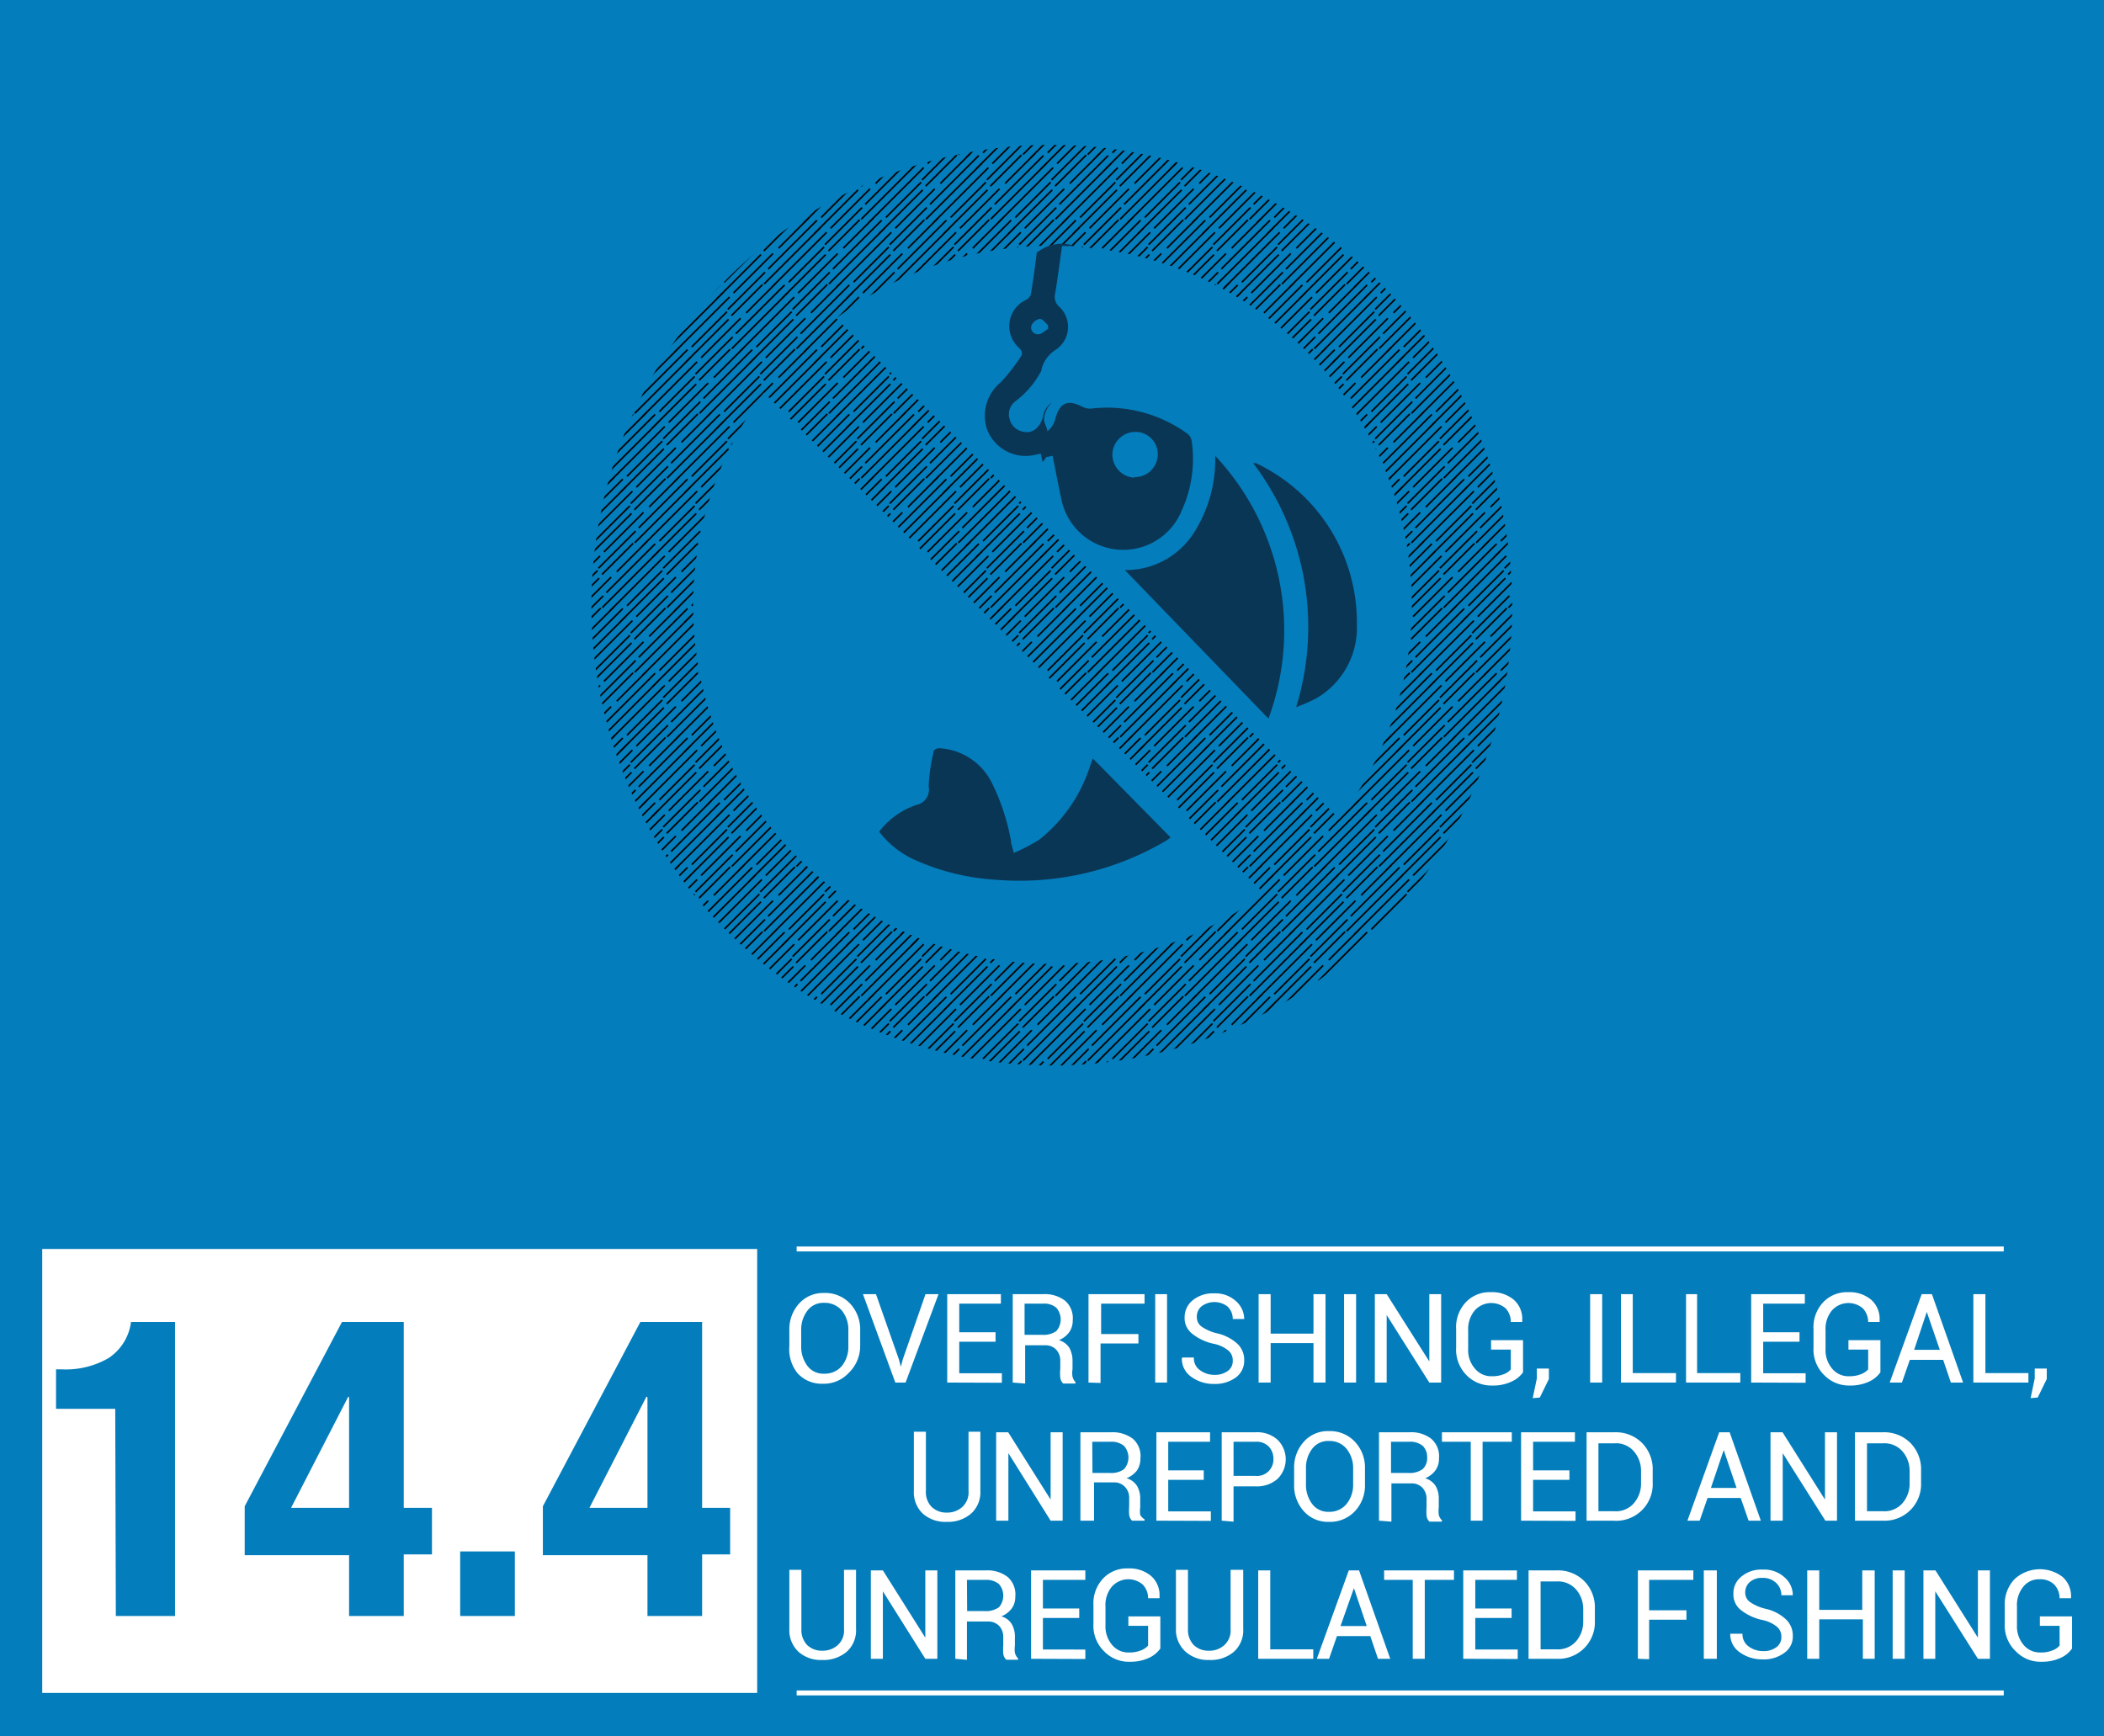<svg id="Layer_1" data-name="Layer 1" xmlns="http://www.w3.org/2000/svg" xmlns:xlink="http://www.w3.org/1999/xlink" viewBox="0 0 106.62 88"><defs><style>.cls-1,.cls-2,.cls-5{fill:none;}.cls-2{stroke:#010101;stroke-width:4px;}.cls-2,.cls-5{stroke-miterlimit:10;}.cls-3{fill:#037dbb;}.cls-4{fill:#fff;}.cls-5{stroke:#fff;stroke-width:0.25px;}.cls-6{fill:#0a3656;}.cls-7{fill:url(#New_Pattern_3);}</style><pattern id="New_Pattern_3" data-name="New Pattern 3" width="328" height="328" patternTransform="translate(-136.92 101.97) scale(0.02)" patternUnits="userSpaceOnUse" viewBox="0 0 328 328"><rect class="cls-1" width="328" height="328"/><line class="cls-2" x1="250.18" y1="214.41" x2="171.33" y2="293.25"/><line class="cls-2" x1="285.14" y1="209.96" x2="208.71" y2="286.39"/><line class="cls-2" x1="305.96" y1="215.65" x2="182.35" y2="339.27"/><line class="cls-2" x1="314.19" y1="234.94" x2="172.11" y2="377.03"/><line class="cls-2" x1="323.93" y1="283.35" x2="234.64" y2="372.65"/><line class="cls-2" x1="328.02" y1="302.72" x2="216.8" y2="413.94"/><line class="cls-2" x1="358.4" y1="300.04" x2="258.4" y2="400.05"/><line class="cls-2" x1="330.36" y1="246.29" x2="190.76" y2="385.89"/><line class="cls-2" x1="86.18" y1="214.41" x2="7.33" y2="293.25"/><line class="cls-2" x1="121.14" y1="209.96" x2="44.71" y2="286.39"/><line class="cls-2" x1="141.96" y1="215.65" x2="18.35" y2="339.27"/><line class="cls-2" x1="150.19" y1="234.94" x2="8.11" y2="377.03"/><line class="cls-2" x1="159.93" y1="283.35" x2="70.64" y2="372.65"/><line class="cls-2" x1="164.02" y1="302.72" x2="52.8" y2="413.94"/><line class="cls-2" x1="194.4" y1="300.04" x2="94.4" y2="400.05"/><line class="cls-2" x1="166.36" y1="246.29" x2="26.76" y2="385.89"/><line class="cls-2" x1="0.02" y1="302.72" x2="-111.2" y2="413.94"/><line class="cls-2" x1="30.4" y1="300.04" x2="-69.6" y2="400.05"/><line class="cls-2" x1="2.36" y1="246.29" x2="-137.24" y2="385.89"/><line class="cls-2" x1="332.18" y1="50.41" x2="253.33" y2="129.25"/><line class="cls-2" x1="367.14" y1="45.96" x2="290.71" y2="122.39"/><line class="cls-2" x1="387.96" y1="51.65" x2="264.35" y2="175.27"/><line class="cls-2" x1="396.19" y1="70.94" x2="254.11" y2="213.03"/><line class="cls-2" x1="405.93" y1="119.35" x2="316.64" y2="208.65"/><line class="cls-2" x1="410.02" y1="138.72" x2="298.8" y2="249.94"/><line class="cls-2" x1="420.43" y1="183.35" x2="326.32" y2="277.45"/><line class="cls-2" x1="412.36" y1="82.29" x2="272.76" y2="221.89"/><line class="cls-2" x1="168.18" y1="50.41" x2="89.33" y2="129.25"/><line class="cls-2" x1="203.14" y1="45.96" x2="126.71" y2="122.39"/><line class="cls-2" x1="223.96" y1="51.65" x2="100.35" y2="175.27"/><line class="cls-2" x1="232.19" y1="70.94" x2="90.11" y2="213.03"/><line class="cls-2" x1="241.93" y1="119.35" x2="152.64" y2="208.65"/><line class="cls-2" x1="246.02" y1="138.72" x2="134.8" y2="249.94"/><line class="cls-2" x1="276.4" y1="136.04" x2="176.4" y2="236.05"/><line class="cls-2" x1="256.43" y1="183.35" x2="162.32" y2="277.45"/><line class="cls-2" x1="248.36" y1="82.29" x2="108.76" y2="221.89"/><line class="cls-2" x1="4.18" y1="50.41" x2="-74.67" y2="129.25"/><line class="cls-2" x1="39.14" y1="45.96" x2="-37.29" y2="122.39"/><line class="cls-2" x1="59.96" y1="51.65" x2="-63.65" y2="175.27"/><line class="cls-2" x1="68.19" y1="70.94" x2="-73.89" y2="213.03"/><line class="cls-2" x1="77.93" y1="119.35" x2="-11.36" y2="208.65"/><line class="cls-2" x1="82.02" y1="138.72" x2="-29.2" y2="249.94"/><line class="cls-2" x1="112.4" y1="136.04" x2="12.4" y2="236.05"/><line class="cls-2" x1="92.43" y1="183.35" x2="-1.68" y2="277.45"/><line class="cls-2" x1="84.36" y1="82.29" x2="-55.24" y2="221.89"/><line class="cls-2" x1="305.96" y1="-112.35" x2="182.35" y2="11.27"/><line class="cls-2" x1="314.19" y1="-93.06" x2="172.11" y2="49.03"/><line class="cls-2" x1="323.93" y1="-44.65" x2="234.64" y2="44.65"/><line class="cls-2" x1="328.02" y1="-25.28" x2="216.8" y2="85.94"/><line class="cls-2" x1="358.4" y1="-27.96" x2="258.4" y2="72.05"/><line class="cls-2" x1="338.43" y1="19.35" x2="244.32" y2="113.45"/><line class="cls-2" x1="330.36" y1="-81.71" x2="190.76" y2="57.89"/><line class="cls-2" x1="141.96" y1="-112.35" x2="18.35" y2="11.27"/><line class="cls-2" x1="150.19" y1="-93.06" x2="8.11" y2="49.03"/><line class="cls-2" x1="159.93" y1="-44.65" x2="70.64" y2="44.65"/><line class="cls-2" x1="164.02" y1="-25.28" x2="52.8" y2="85.94"/><line class="cls-2" x1="194.4" y1="-27.96" x2="94.4" y2="72.05"/><line class="cls-2" x1="174.43" y1="19.35" x2="80.32" y2="113.45"/><line class="cls-2" x1="166.36" y1="-81.71" x2="26.76" y2="57.89"/><line class="cls-2" x1="0.02" y1="-25.28" x2="-111.2" y2="85.94"/><line class="cls-2" x1="30.4" y1="-27.96" x2="-69.6" y2="72.05"/><line class="cls-2" x1="10.43" y1="19.35" x2="-83.68" y2="113.45"/><line class="cls-2" x1="2.36" y1="-81.71" x2="-137.24" y2="57.89"/></pattern></defs><title>14-4</title><rect class="cls-3" width="106.62" height="88"/><rect class="cls-4" x="2.15" y="63.3" width="36.23" height="22.5" transform="translate(40.52 149.1) rotate(180)"/><path class="cls-4" d="M40,68.23v-.8a1.94,1.94,0,0,1,.49-1.36,1.64,1.64,0,0,1,1.27-.54,1.72,1.72,0,0,1,1.32.54,1.91,1.91,0,0,1,.51,1.36v.8A1.9,1.9,0,0,1,43,69.59a1.72,1.72,0,0,1-1.32.54,1.64,1.64,0,0,1-1.27-.54A1.93,1.93,0,0,1,40,68.23Zm.6,0a1.61,1.61,0,0,0,.32,1,1,1,0,0,0,.84.39,1.12,1.12,0,0,0,.9-.39,1.53,1.53,0,0,0,.33-1v-.81a1.53,1.53,0,0,0-.33-1,1.13,1.13,0,0,0-.9-.39,1,1,0,0,0-.84.39,1.58,1.58,0,0,0-.32,1Z"/><path class="cls-4" d="M43.73,65.59h.66l1.16,3.3.1.38h0l.1-.38,1.15-3.3h.66l-1.67,4.48h-.52Z"/><path class="cls-4" d="M48,70.07V65.59h2.72v.48H48.61v1.45h1.84V68H48.61v1.6h2.16v.48Z"/><path class="cls-4" d="M51.32,70.07V65.59h1.53a1.68,1.68,0,0,1,1.12.33,1.17,1.17,0,0,1,.39,1,1,1,0,0,1-.18.6,1.19,1.19,0,0,1-.52.4.94.94,0,0,1,.53.39,1.35,1.35,0,0,1,.16.67v.42a1.07,1.07,0,0,0,0,.37.63.63,0,0,0,.15.28v.07h-.62a.48.48,0,0,1-.15-.31,1.87,1.87,0,0,1,0-.42v-.41a.81.81,0,0,0-.21-.58.74.74,0,0,0-.57-.22h-1v1.94Zm.6-2.42h.87a1.13,1.13,0,0,0,.74-.19.9.9,0,0,0,0-1.18.94.94,0,0,0-.68-.21h-.93Z"/><path class="cls-4" d="M55.16,70.07V65.59H58v.48h-2.2v1.54h1.89v.48H55.77v2Z"/><path class="cls-4" d="M58.54,70.07V65.59h.6v4.48Z"/><path class="cls-4" d="M59.92,68.8v0h.58a.73.73,0,0,0,.32.65,1.21,1.21,0,0,0,.72.23,1.1,1.1,0,0,0,.68-.2.61.61,0,0,0,.25-.52.64.64,0,0,0-.22-.51,1.68,1.68,0,0,0-.77-.35,2.62,2.62,0,0,1-1.06-.5,1,1,0,0,1-.39-.83,1.1,1.1,0,0,1,.41-.87,1.6,1.6,0,0,1,1.08-.35,1.54,1.54,0,0,1,1.12.4,1.22,1.22,0,0,1,.41.9v0h-.58a.86.86,0,0,0-.26-.63,1.09,1.09,0,0,0-1.34,0,.68.68,0,0,0-.22.53.58.58,0,0,0,.25.49,2.26,2.26,0,0,0,.8.34,2.27,2.27,0,0,1,1,.52,1.11,1.11,0,0,1,.35.84,1.05,1.05,0,0,1-.42.87,1.79,1.79,0,0,1-1.11.33,1.9,1.9,0,0,1-1.15-.36,1.11,1.11,0,0,1-.48-.94Z"/><path class="cls-4" d="M63.78,70.07V65.59h.61v2h2.17v-2h.61v4.48h-.61v-2H64.39v2Z"/><path class="cls-4" d="M68.11,70.07V65.59h.61v4.48Z"/><path class="cls-4" d="M69.67,70.07V65.59h.6L72.43,69h0V65.59h.6v4.48h-.6l-2.16-3.42h0v3.42Z"/><path class="cls-4" d="M73.79,68.29v-.92A1.84,1.84,0,0,1,74.28,66a1.65,1.65,0,0,1,1.26-.51,1.71,1.71,0,0,1,1.18.39,1.29,1.29,0,0,1,.42,1V67h-.58a1,1,0,0,0-.26-.69,1.12,1.12,0,0,0-1.58.12,1.47,1.47,0,0,0-.32,1v.93a1.41,1.41,0,0,0,.34,1,1.06,1.06,0,0,0,.85.39,1.58,1.58,0,0,0,.63-.11.82.82,0,0,0,.34-.24v-1h-1v-.48h1.62v1.63a1.41,1.41,0,0,1-.56.46,2.15,2.15,0,0,1-1,.21,1.75,1.75,0,0,1-1.29-.51A1.84,1.84,0,0,1,73.79,68.29Z"/><path class="cls-4" d="M77.67,70.86l.21-1v-.5h.61v.53l-.46.94Z"/><path class="cls-4" d="M80.58,70.07V65.59h.61v4.48Z"/><path class="cls-4" d="M82.14,70.07V65.59h.6v4h2.19v.48Z"/><path class="cls-4" d="M85.44,70.07V65.59H86v4h2.19v.48Z"/><path class="cls-4" d="M88.74,70.07V65.59h2.72v.48H89.35v1.45h1.84V68H89.35v1.6H91.5v.48Z"/><path class="cls-4" d="M91.9,68.29v-.92A1.84,1.84,0,0,1,92.39,66a1.65,1.65,0,0,1,1.26-.51,1.7,1.7,0,0,1,1.18.39,1.29,1.29,0,0,1,.42,1V67h-.58a1,1,0,0,0-.27-.69,1.12,1.12,0,0,0-1.58.12,1.47,1.47,0,0,0-.31,1v.93a1.45,1.45,0,0,0,.33,1,1.06,1.06,0,0,0,.85.39,1.58,1.58,0,0,0,.63-.11.94.94,0,0,0,.35-.24v-1h-1v-.48h1.62v1.63a1.45,1.45,0,0,1-.55.46,2.22,2.22,0,0,1-1,.21,1.73,1.73,0,0,1-1.28-.51A1.81,1.81,0,0,1,91.9,68.29Z"/><path class="cls-4" d="M95.76,70.07l1.62-4.48h.52l1.58,4.48h-.62l-.39-1.15H96.78l-.4,1.15ZM97,68.41H98.3l-.66-1.92h0Z"/><path class="cls-4" d="M100,70.07V65.59h.61v4h2.18v.48Z"/><path class="cls-4" d="M102.9,70.86l.21-1v-.5h.61v.53l-.46.94Z"/><path class="cls-4" d="M46.31,75.56v-3h.61v3a1.07,1.07,0,0,0,.29.81,1.06,1.06,0,0,0,.76.29,1.14,1.14,0,0,0,.8-.29,1,1,0,0,0,.31-.81v-3h.6v3a1.45,1.45,0,0,1-.48,1.16,1.79,1.79,0,0,1-1.23.41,1.72,1.72,0,0,1-1.2-.41A1.49,1.49,0,0,1,46.31,75.56Z"/><path class="cls-4" d="M50.48,77.07V72.59h.61L53.24,76h0V72.59h.61v4.48h-.61L51.1,73.65h0v3.42Z"/><path class="cls-4" d="M54.75,77.07V72.59h1.53a1.71,1.71,0,0,1,1.13.33,1.16,1.16,0,0,1,.38,1,1.08,1.08,0,0,1-.17.6,1.29,1.29,0,0,1-.53.4.91.91,0,0,1,.53.39,1.26,1.26,0,0,1,.16.67v.42a1.38,1.38,0,0,0,0,.37A.56.56,0,0,0,58,77v.07h-.63a.48.48,0,0,1-.15-.31,2.77,2.77,0,0,1,0-.42v-.41a.78.78,0,0,0-.22-.58.73.73,0,0,0-.56-.22h-1v1.94Zm.61-2.42h.86a1.11,1.11,0,0,0,.74-.19.89.89,0,0,0,0-1.18,1,1,0,0,0-.69-.21h-.92Z"/><path class="cls-4" d="M58.6,77.07V72.59h2.72v.48H59.2v1.45H61V75H59.2v1.6h2.16v.48Z"/><path class="cls-4" d="M61.91,77.07V72.59h1.71a1.54,1.54,0,0,1,1.11.37,1.39,1.39,0,0,1,0,2,1.58,1.58,0,0,1-1.11.37H62.51v1.79Zm.6-2.27h1.11a.83.83,0,0,0,.91-.86.88.88,0,0,0-.23-.62.86.86,0,0,0-.68-.25H62.51Z"/><path class="cls-4" d="M65.58,75.23v-.8a1.94,1.94,0,0,1,.49-1.36,1.63,1.63,0,0,1,1.27-.54,1.73,1.73,0,0,1,1.32.54,1.91,1.91,0,0,1,.51,1.36v.8a1.9,1.9,0,0,1-.51,1.36,1.73,1.73,0,0,1-1.32.54,1.63,1.63,0,0,1-1.27-.54A1.93,1.93,0,0,1,65.58,75.23Zm.6,0a1.61,1.61,0,0,0,.32,1,1,1,0,0,0,.84.39,1.1,1.1,0,0,0,.89-.39,1.53,1.53,0,0,0,.34-1v-.81a1.54,1.54,0,0,0-.34-1,1.11,1.11,0,0,0-.89-.39,1,1,0,0,0-.84.39,1.58,1.58,0,0,0-.32,1Z"/><path class="cls-4" d="M69.88,77.07V72.59h1.53a1.66,1.66,0,0,1,1.12.33,1.17,1.17,0,0,1,.39,1,1,1,0,0,1-.18.6,1.19,1.19,0,0,1-.52.4.94.94,0,0,1,.53.39,1.26,1.26,0,0,1,.16.67v.42a1.38,1.38,0,0,0,0,.37.56.56,0,0,0,.16.28v.07h-.63a.48.48,0,0,1-.15-.31,2.72,2.72,0,0,1,0-.42v-.41a.81.81,0,0,0-.21-.58.74.74,0,0,0-.57-.22h-1v1.94Zm.61-2.42h.86a1.13,1.13,0,0,0,.74-.19.75.75,0,0,0,.23-.6.78.78,0,0,0-.22-.58,1,1,0,0,0-.69-.21h-.92Z"/><path class="cls-4" d="M73.07,73.07v-.48h3.54v.48H75.13v4h-.6v-4Z"/><path class="cls-4" d="M77.08,77.07V72.59h2.73v.48H77.69v1.45h1.84V75H77.69v1.6h2.15v.48Z"/><path class="cls-4" d="M80.4,77.07V72.59h1.4a1.88,1.88,0,0,1,1.41.54,1.9,1.9,0,0,1,.54,1.4v.61a1.85,1.85,0,0,1-2,1.93Zm.6-.48h.8a1.19,1.19,0,0,0,1-.41,1.51,1.51,0,0,0,.36-1v-.62a1.51,1.51,0,0,0-.36-1,1.19,1.19,0,0,0-1-.41H81Z"/><path class="cls-4" d="M85.51,77.07l1.61-4.48h.53l1.58,4.48h-.62l-.4-1.15H86.53l-.4,1.15Zm1.19-1.66H88l-.65-1.92h0Z"/><path class="cls-4" d="M89.72,77.07V72.59h.61L92.48,76h0V72.59h.61v4.48H92.5l-2.16-3.42h0v3.42Z"/><path class="cls-4" d="M94,77.07V72.59H95.4a1.88,1.88,0,0,1,1.41.54,1.9,1.9,0,0,1,.54,1.4v.61a1.85,1.85,0,0,1-1.95,1.93Zm.61-.48h.8a1.21,1.21,0,0,0,1-.41,1.51,1.51,0,0,0,.36-1v-.62a1.51,1.51,0,0,0-.36-1,1.21,1.21,0,0,0-1-.41h-.8Z"/><path class="cls-4" d="M40,82.56v-3h.61v3a1.11,1.11,0,0,0,.29.81,1.06,1.06,0,0,0,.76.29,1.14,1.14,0,0,0,.8-.29,1,1,0,0,0,.31-.81v-3h.61v3a1.45,1.45,0,0,1-.48,1.16,1.82,1.82,0,0,1-1.24.41,1.69,1.69,0,0,1-1.19-.41A1.49,1.49,0,0,1,40,82.56Z"/><path class="cls-4" d="M44.13,84.07V79.59h.61L46.89,83h0V79.59h.61v4.48h-.61l-2.15-3.42h0v3.42Z"/><path class="cls-4" d="M48.41,84.07V79.59h1.53a1.68,1.68,0,0,1,1.12.33,1.17,1.17,0,0,1,.39,1,1,1,0,0,1-.18.6,1.22,1.22,0,0,1-.53.4.88.88,0,0,1,.53.39,1.26,1.26,0,0,1,.16.67v.42a1.38,1.38,0,0,0,0,.37.64.64,0,0,0,.16.28v.07H51a.49.49,0,0,1-.16-.31,2.77,2.77,0,0,1,0-.42v-.41a.81.81,0,0,0-.21-.58.77.77,0,0,0-.57-.22H49v1.94Zm.6-2.42h.86a1.16,1.16,0,0,0,.75-.19.9.9,0,0,0,0-1.18,1,1,0,0,0-.68-.21H49Z"/><path class="cls-4" d="M52.25,84.07V79.59H55v.48H52.85v1.45h1.84V82H52.85v1.6H55v.48Z"/><path class="cls-4" d="M55.41,82.29v-.92A1.84,1.84,0,0,1,55.9,80a1.65,1.65,0,0,1,1.26-.51,1.7,1.7,0,0,1,1.18.39,1.29,1.29,0,0,1,.42,1V81h-.58a1,1,0,0,0-.27-.69,1.12,1.12,0,0,0-1.58.12,1.47,1.47,0,0,0-.31,1v.93a1.45,1.45,0,0,0,.33,1,1.06,1.06,0,0,0,.85.39,1.58,1.58,0,0,0,.63-.11.94.94,0,0,0,.35-.24v-1h-1v-.48h1.62v1.63a1.45,1.45,0,0,1-.55.46,2.22,2.22,0,0,1-1,.21,1.73,1.73,0,0,1-1.28-.51A1.81,1.81,0,0,1,55.41,82.29Z"/><path class="cls-4" d="M59.59,82.56v-3h.61v3a1.11,1.11,0,0,0,.29.81,1.06,1.06,0,0,0,.76.29,1.12,1.12,0,0,0,.8-.29,1,1,0,0,0,.31-.81v-3H63v3a1.45,1.45,0,0,1-.48,1.16,1.8,1.8,0,0,1-1.24.41,1.71,1.71,0,0,1-1.19-.41A1.49,1.49,0,0,1,59.59,82.56Z"/><path class="cls-4" d="M63.76,84.07V79.59h.61v4h2.18v.48Z"/><path class="cls-4" d="M66.73,84.07l1.62-4.48h.52l1.58,4.48h-.62l-.39-1.15H67.75l-.4,1.15Zm1.2-1.66h1.33l-.65-1.92h0Z"/><path class="cls-4" d="M70.14,80.07v-.48h3.54v.48H72.2v4h-.61v-4Z"/><path class="cls-4" d="M74.15,84.07V79.59h2.72v.48H74.76v1.45H76.6V82H74.76v1.6h2.15v.48Z"/><path class="cls-4" d="M77.46,84.07V79.59h1.41a1.88,1.88,0,0,1,1.41.54,1.9,1.9,0,0,1,.54,1.4v.61a1.85,1.85,0,0,1-1.95,1.93Zm.61-.48h.8a1.22,1.22,0,0,0,1-.41,1.51,1.51,0,0,0,.36-1v-.62a1.51,1.51,0,0,0-.36-1,1.22,1.22,0,0,0-1-.41h-.8Z"/><path class="cls-4" d="M83,84.07V79.59h2.81v.48H83.57v1.54h1.89v.48H83.57v2Z"/><path class="cls-4" d="M86.34,84.07V79.59H87v4.48Z"/><path class="cls-4" d="M87.72,82.8v0h.58a.76.76,0,0,0,.32.65,1.21,1.21,0,0,0,.72.23,1.06,1.06,0,0,0,.68-.2.61.61,0,0,0,.25-.52.64.64,0,0,0-.22-.51,1.68,1.68,0,0,0-.76-.35,2.67,2.67,0,0,1-1.07-.5,1,1,0,0,1-.38-.83,1.07,1.07,0,0,1,.41-.87,1.55,1.55,0,0,1,1.07-.35,1.52,1.52,0,0,1,1.12.4,1.19,1.19,0,0,1,.41.9v0h-.58a.83.83,0,0,0-.27-.63.94.94,0,0,0-.68-.25.92.92,0,0,0-.65.21.69.69,0,0,0-.23.53.58.58,0,0,0,.25.49,2.35,2.35,0,0,0,.8.34,2.21,2.21,0,0,1,1,.52,1.12,1.12,0,0,1,.36.84,1,1,0,0,1-.43.87,1.75,1.75,0,0,1-1.11.33,1.94,1.94,0,0,1-1.15-.36,1.11,1.11,0,0,1-.48-.94Z"/><path class="cls-4" d="M91.58,84.07V79.59h.61v2h2.18v-2H95v4.48h-.6v-2H92.19v2Z"/><path class="cls-4" d="M95.91,84.07V79.59h.61v4.48Z"/><path class="cls-4" d="M97.47,84.07V79.59h.61L100.23,83h0V79.59h.61v4.48h-.61l-2.16-3.42h0v3.42Z"/><path class="cls-4" d="M101.59,82.29v-.92a1.84,1.84,0,0,1,.49-1.33,1.89,1.89,0,0,1,2.44-.12,1.29,1.29,0,0,1,.43,1V81h-.58a1,1,0,0,0-.27-.69,1,1,0,0,0-.75-.27,1,1,0,0,0-.83.39,1.47,1.47,0,0,0-.31,1v.93a1.45,1.45,0,0,0,.33,1,1.07,1.07,0,0,0,.85.39,1.52,1.52,0,0,0,.63-.11.86.86,0,0,0,.35-.24v-1h-1v-.48H105v1.63a1.37,1.37,0,0,1-.55.46,2.22,2.22,0,0,1-1,.21,1.73,1.73,0,0,1-1.28-.51A1.81,1.81,0,0,1,101.59,82.29Z"/><path class="cls-3" d="M5.84,71.4h-3v-2h.28a4.32,4.32,0,0,0,2.38-.57A2.59,2.59,0,0,0,6.64,67H8.87V81.9h-3Z"/><path class="cls-3" d="M17.33,67h3.13v9.42h1.43v2.36H20.46V81.9H17.69V78.82H12.4V76.34Zm.32,3.78-2.9,5.64h2.94V70.82Z"/><path class="cls-3" d="M26.09,81.9H23.32V78.63h2.77Z"/><path class="cls-3" d="M32.45,67h3.13v9.42H37v2.36H35.58V81.9H32.81V78.82h-5.3V76.34Zm.31,3.78-2.89,5.64h2.94V70.82Z"/><line class="cls-5" x1="40.37" y1="63.3" x2="101.54" y2="63.3"/><line class="cls-5" x1="40.37" y1="85.8" x2="101.54" y2="85.8"/><path class="cls-6" d="M44.55,42.15a4,4,0,0,1,1.87-1.35.8.8,0,0,0,.64-.95,8.62,8.62,0,0,1,.23-1.65c0-.24.19-.3.43-.27a3.17,3.17,0,0,1,2.51,1.68,11,11,0,0,1,1,3c0,.17.08.33.14.62a9.69,9.69,0,0,0,1.29-.67,7.79,7.79,0,0,0,2.57-3.71l.15-.41,0,0,3.94,4a1.85,1.85,0,0,1-.3.21,14.59,14.59,0,0,1-8.52,1.94,11.74,11.74,0,0,1-4.12-1A4.71,4.71,0,0,1,44.55,42.15Z"/><path class="cls-6" d="M61.58,23.1a12.94,12.94,0,0,1,2.7,13.32L57,28.89a4.08,4.08,0,0,0,3.45-1.81A6.9,6.9,0,0,0,61.58,23.1Z"/><path class="cls-6" d="M65.68,35.84a13.74,13.74,0,0,0-2.17-12.36.3.3,0,0,1,.15,0,8.92,8.92,0,0,1,5.1,8.17,4.14,4.14,0,0,1-2.07,3.75A9.74,9.74,0,0,1,65.68,35.84Z"/><path class="cls-7" d="M53.31,7.34A23.33,23.33,0,1,0,76.63,30.66,23.37,23.37,0,0,0,53.31,7.34ZM41,44a18,18,0,0,1-2.28-24.1L64.06,45.28A18,18,0,0,1,41,44Zm26.88-2.49L42.38,16.13a18,18,0,0,1,10.85-3.68h0a2,2,0,0,1,1.22.06,15.83,15.83,0,0,1,1.92.2A18.25,18.25,0,0,1,70.11,23.62,17.9,17.9,0,0,1,67.84,41.54Z"/><path class="cls-6" d="M60.2,22a6.94,6.94,0,0,0-4.93-1.29.85.85,0,0,1-.41-.09c-.75-.39-1.16-.22-1.38.6a1.12,1.12,0,0,1-.48.69c0,.07,0,.15,0,.25a2.41,2.41,0,0,1-.08,1l.14,0,.28-.06c.15.75.29,1.49.45,2.23a3.2,3.2,0,0,0,6.1.53,6.28,6.28,0,0,0,.5-3.5A.6.6,0,0,0,60.2,22Zm-2.73,2.21A1.18,1.18,0,0,1,56.37,23a1.17,1.17,0,0,1,1.21-1.11,1.13,1.13,0,0,1,1.09,1.18A1.16,1.16,0,0,1,57.47,24.18Z"/><path class="cls-6" d="M52.24,14.91a.49.49,0,0,1-.23.28,1.47,1.47,0,0,0-.36,2.45c.16.16.18.31.07.45a9.85,9.85,0,0,1-1,1.28A2.19,2.19,0,0,0,50,21.71a2.09,2.09,0,0,0,2.46,1.34l.28-.06.09.42h0c.35-.29.3-1,.27-1.28,0-.56-.21-.59-.19-.95a1.29,1.29,0,0,1,.41-.79,1.06,1.06,0,0,0-.47.74c-.16.57-.55.86-1,.75a.86.86,0,0,1-.69-.65.82.82,0,0,1,.29-.89,4.58,4.58,0,0,0,1.33-1.57l0-.07a1.68,1.68,0,0,1,.76-1,1.39,1.39,0,0,0,.13-2.16.66.66,0,0,1-.2-.66c.13-.79.23-1.59.35-2.41.21,0,.43,0,.65,0a2,2,0,0,0-1.74.2l-.19.12C52.45,13.53,52.35,14.23,52.24,14.91Zm.87,1.58,0,.18c-.16.1-.32.26-.48.27a.34.34,0,0,1-.36-.45.58.58,0,0,1,.43-.33C52.82,16.16,53,16.37,53.11,16.49Z"/></svg>